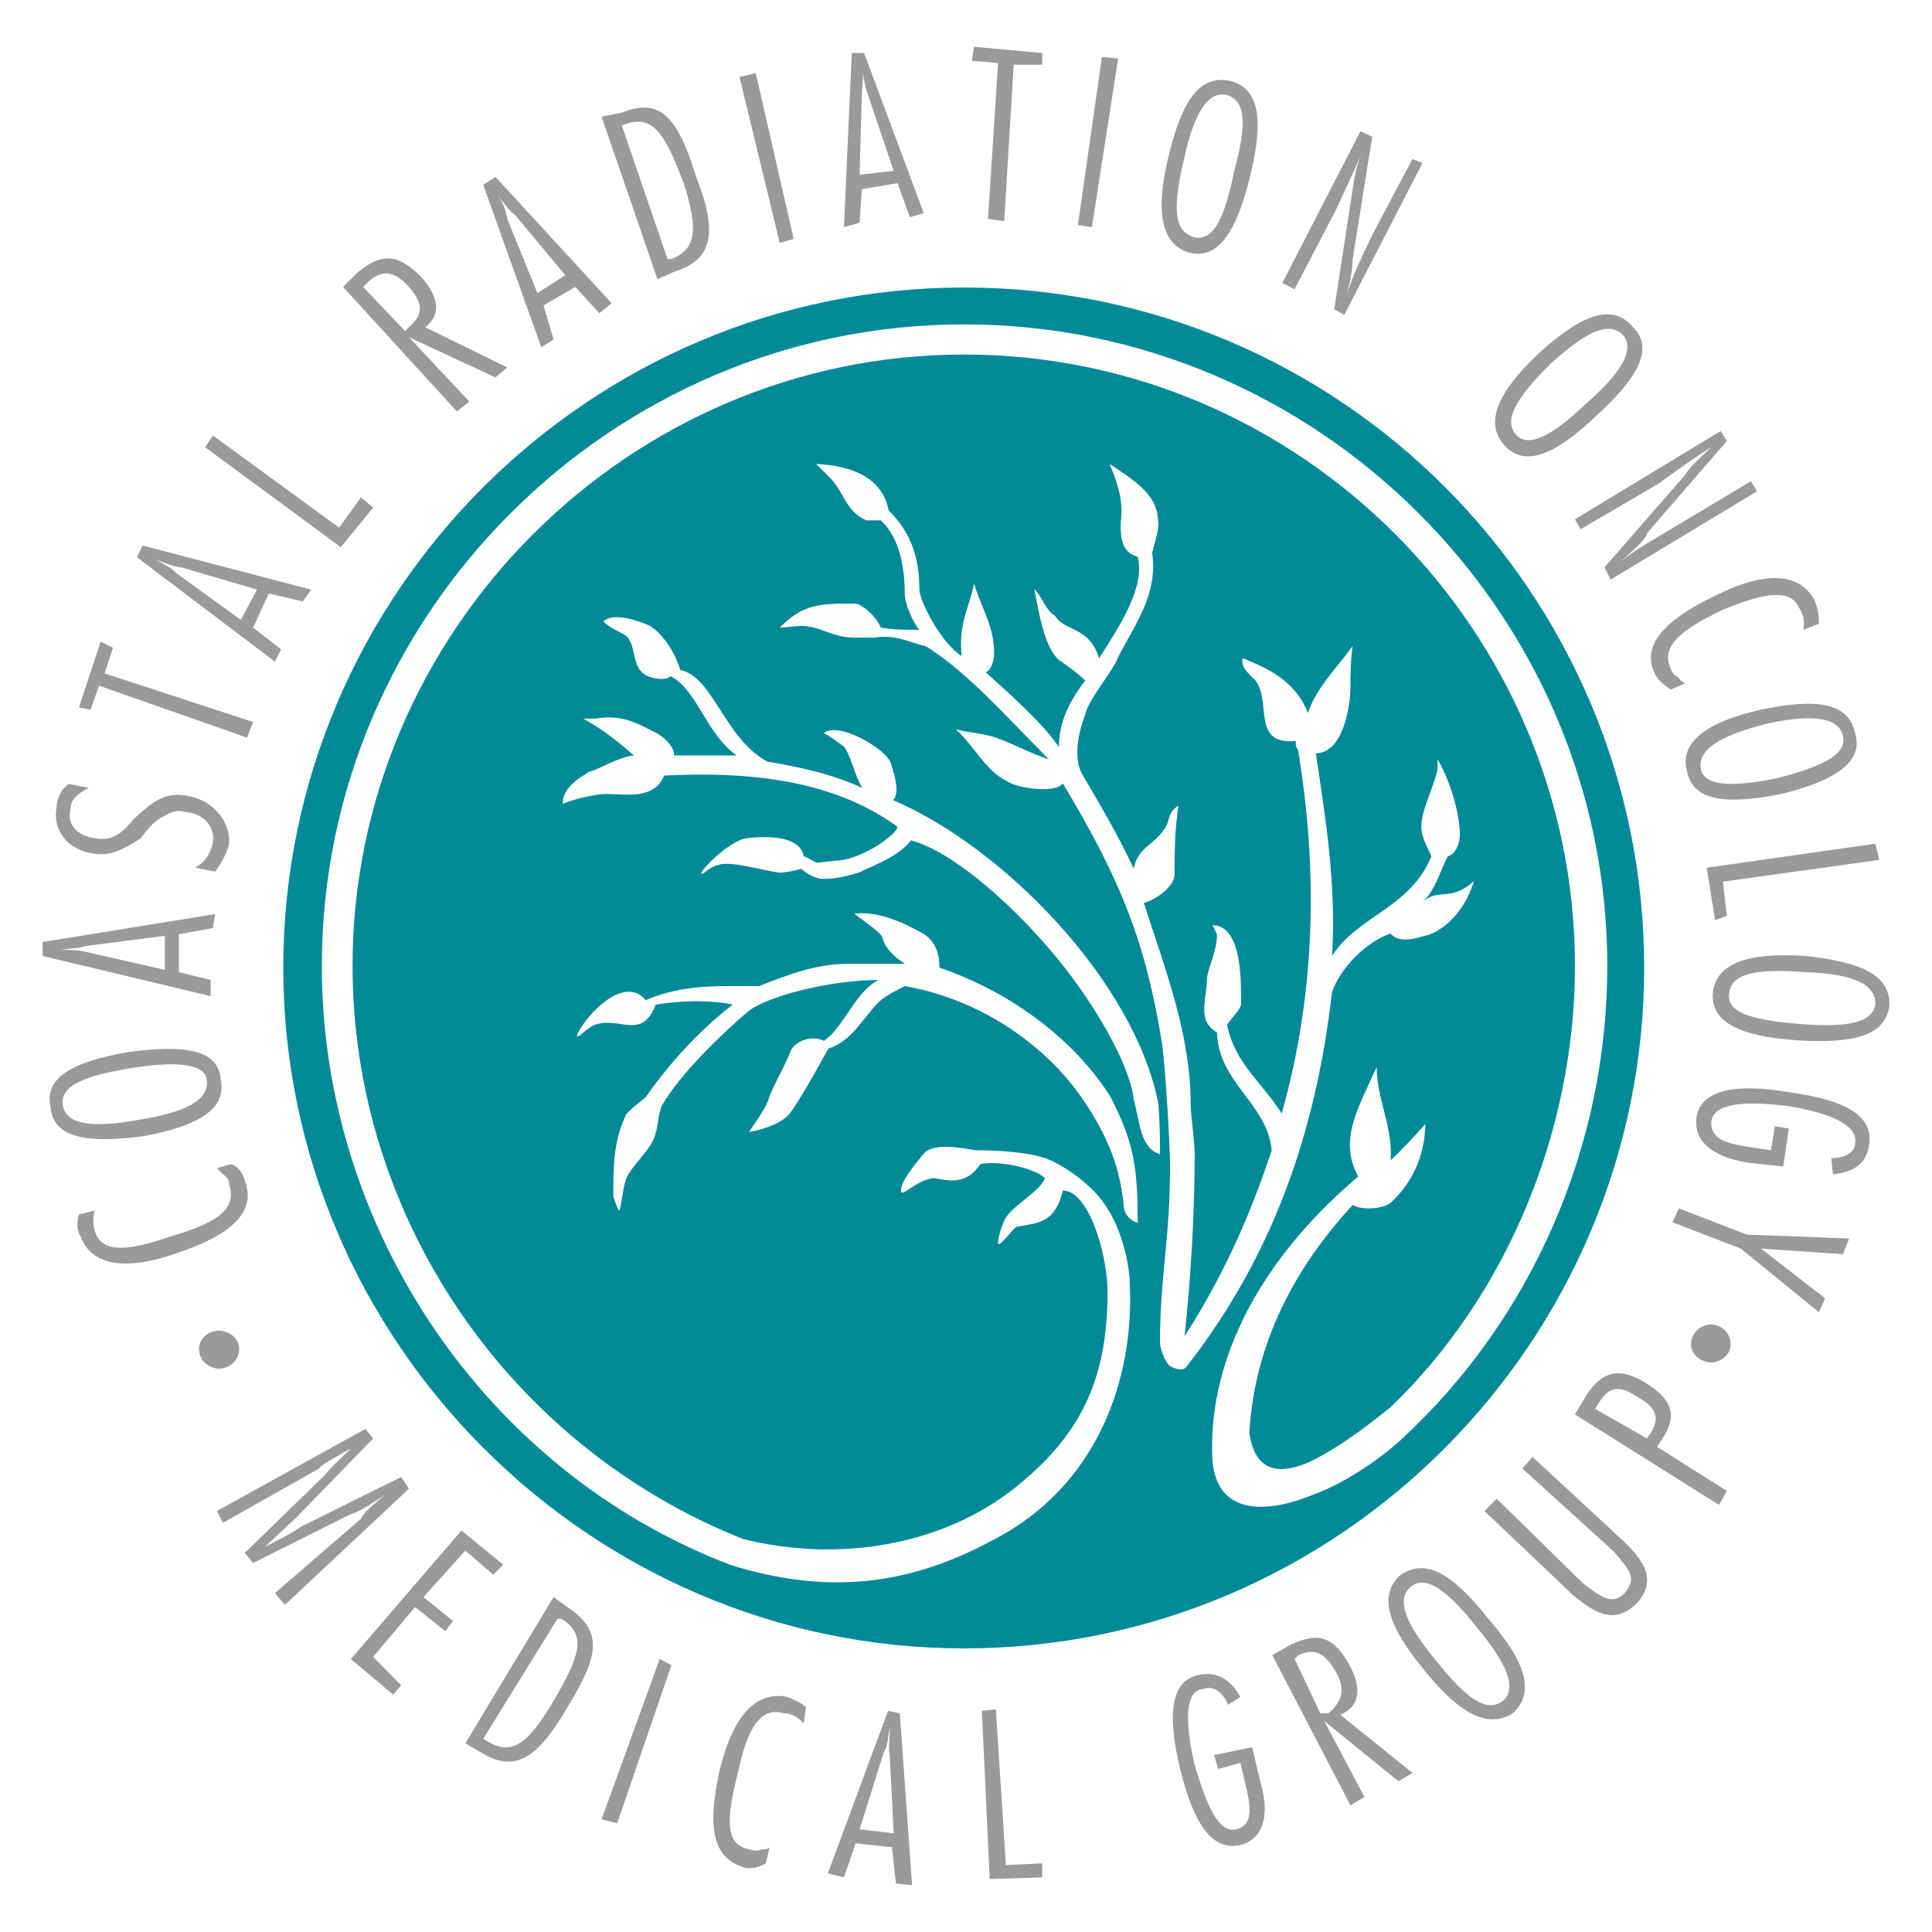 <svg xmlns="http://www.w3.org/2000/svg" width="2500" height="2500" viewBox="0 0 192.756 192.756"><g fill-rule="evenodd" clip-rule="evenodd"><path fill="#fff" d="M0 0h192.756v192.756H0V0z"/><path d="M96.179 164.461c-37.384 0-67.915-30.754-67.915-67.916 0-37.328 30.531-67.859 67.915-67.859 37.551 0 67.86 30.531 67.86 67.859 0 37.162-30.309 67.916-67.86 67.916zm-5.292-80.618c-1.226 1.615-3.622 2.451-5.237 3.231-1.393.39-2.229.612-3.622.612-.445 0-1.448-.39-2.061-1.002-.557.167-1.783.39-2.173.39-1.616-.223-5.07-1.226-6.073-.78-.39 0-1.226.557-1.449.78-1.393.835 2.229-3.231 4.29-3.455 1.616-.167 5.237-.39 5.627 1.838.39 0 1.003.613 1.393.613.223 0 1.616-.223 2.229-.223 2.841-.391 6.073-3.009 5.683-3.399-6.686-4.847-15.377-5.46-23.232-5.07-1.003 2.451-3.844 1.838-5.85 1.838-1.003 0-3.622.613-4.234 1.003-.223-1.616 2.005-2.841 2.618-3.231 1.003-.223 2.842-1.449 4.457-1.616-1.448-1.226-2.841-2.451-5.07-3.677h1.226c2.229-.39 3.844.223 5.627 1.226 1.003.39 2.229 1.448 2.229 2.451h6.24c-3.008-2.062-4.011-6.686-6.63-7.911-.39.445-1.449.223-1.449.223-2.618-.39-1.783-2.841-2.786-4.067-.223-.39-1.616-.78-2.452-1.615 1.226-1.17 4.68.445 4.68.445 1.17.78 2.396 2.396 3.009 4.402 3.231.613 4.457 6.908 8.691 9.137 3.231.557 6.24 1.17 9.471 2.619-.78-1.226-1.003-2.841-1.783-4.067-.223-.167-1.616-1.226-2.062-1.393 1.449-1.226 6.295 1.616 6.686 3.009.613 1.838.78 3.064.223 3.677 10.865 4.624 24.012 17.94 26.465 30.253.166 2.062.166 3.677.166 5.069-2.006-.612-2.006-3.231-2.619-5.459-.389-3.455-3.844-9.472-7.688-14.152-4.847-5.85-10.696-10.696-14.54-11.699zm25.683 52.315c-.445-.613-.836-1.616-.836-2.229 0-6.686 1.004-10.085 1.004-17.773 0-1.393-.391-8.858-.781-11.923-1.615-10.084-4.066-16.324-9.916-26.074-.779 1.059-4.625.446-5.461-.167-2.229-1.003-3.398-3.622-5.236-5.237 1.393.39 3.008.39 4.457 1.003 1.615.613 3.008 1.393 4.848 2.006-4.068-4.067-8.079-8.691-12.313-11.31-1.226-.223-3.064-1.226-5.07-.836H85.26c-2.229 0-3.454-1.17-5.292-1.17-.557 0-1.393.167-2.173.167 2.396-2.396 4.011-2.396 7.465-2.396.78 0 2.229 1.393 2.619 2.396 1.226.223 2.619.223 3.844.223-.835-1.003-1.448-2.841-1.448-3.455 0-2.396-.39-5.627-2.396-7.465H86.43c-2.172-1.003-2.172-2.841-3.621-4.234-.167-.223-1.226-1.226-1.393-1.393 3.622.167 6.63 1.393 7.243 4.624 2.452 2.452 3.064 5.07 3.064 7.856 0 1.226 2.229 5.46 4.234 6.686-.39-3.231.78-4.847 1.225-7.243.781 2.619 2.006 4.234 2.006 7.021 0 .445-.223 1.616-.836 1.838 2.451 2.229 5.684 5.07 7.299 7.465 0-2.229.779-4.234 2.619-6.63-.781-.835-2.619-2.061-2.619-2.061-1.393-1.17-2.006-4.625-2.451-7.076.836.836 1.059 2.062 2.062 2.674 1.002 1.615 3.398 1.002 4.4 4.234 1.615-2.619 4.68-6.908 3.844-10.14-2.229-.558-1.615-3.399-1.615-4.625 0-1.616-.613-3.231-1.17-4.624 3.008 2.005 4.848 3.231 4.848 6.017 0 .835-.447 2.062-.613 2.841.613 4.234-1.84 7.298-3.455 10.53-.389 1.17-3.008 4.234-3.23 5.627 0 0-1.615 3.845-.223 6.073 1.447 2.451 3.676 6.24 5.068 9.304.391-2.229 2.006-2.229 3.232-4.234.391-.836.223-1.449 1.227-2.062-.391 2.452-.391 5.07-.391 6.909 0 1.003-1.615 2.396-3.064 2.786 2.229 6.909 4.68 13.148 4.68 20.224 0 1.003.391 3.454.391 4.847 0 6.073-.391 12.313-1.004 18.163 4.012-6.24 6.631-12.312 8.691-18.553-.445-4.68-5.293-6.686-5.459-11.756-2.062-1.17-1.004-3.398-1.004-5.236 0-1.003 1.004-2.842 1.004-4.458 0-.167-.223-.557-.445-1.003 3.062 0 2.84 6.073 2.84 7.912 0 .39-.779 1.17-1.393 2.006.781 3.844 3.232 5.46 5.461 8.858 3.398-12.09 3.621-24.236 1.615-36.326-.223-.223-.223-.39-.223-.835-4.457.445-2.396-4.012-4.012-6.018-.613-.613-1.059-1.058-1.227-1.448 0 0-.223-.613 0-.78 2.842 1.17 5.238 2.396 6.463 5.46.781-2.451 2.842-4.457 4.457-6.686-.223 1.393-.223 3.231-.223 4.234 0 1.393-.611 6.463-3.453 6.463 1.002 6.686 2.061 13.148 1.615 20.224 2.619-4.067 7.688-4.68 9.918-9.917-.391-1.003-1.004-1.838-1.004-3.008 0-1.616 1.227-3.844 1.615-5.683v-1.003c1.227 2.005 2.229 5.459 2.229 7.465 0 1.003-.445 2.006-1.225 2.229-.836 1.616-1.227 3.455-2.619 4.625 1.783-1.616 2.842 0 5.238-2.173-.781 2.786-2.842 4.847-4.625 5.404-.445 0-2.619 1.058-3.678-.167-2.395.78-5.014 3.398-5.85 5.851-1.393 12.09-5.014 25.238-14.541 37.384-.389.558-1.614.001-1.782-.222zm23.233 7.465c-2.451 2.229-5.906 4.458-8.691 5.461-3.844 1.615-9.527 2.618-10.139-3.232-.559-9.304 4.066-19.61 14.541-28.469-2.006-3.622 0-6.854 1.838-10.92 0 3.231 1.615 5.85 1.393 9.304 1.059-1.003 2.229-2.229 3.455-3.621 0 2.618-1.004 5.627-3.455 7.855-.779.612-2.785.78-3.789.223-6.908 7.466-9.916 15.321-10.307 22.787.613 4.067 3.232 4.067 6.018 2.841 2.842-1.393 5.293-3.23 8.078-5.46 11.533-11.087 18.387-27.467 18.387-44.014 0-33.317-27.244-61.006-60.952-61.006-33.54 0-61.006 27.689-61.006 61.006 0 25.016 15.544 47.858 38.943 57.163 9.527 2.396 20.614.779 28.303-6.073 5.85-5.07 8.078-10.53 8.078-18.608 0-3.621-1.838-10.084-4.457-10.084-.779 3.231-2.396 3.231-4.625 3.621-.391.223-1.838 2.229-1.838 1.615 0-.779.613-2.396.836-2.618.779-1.17 3.398-2.618 3.844-3.844-1.227-1.171-5.07-1.783-6.463-1.394-1.616 2.452-3.844 1.394-4.68 1.394-1.838.223-3.231 2.062-3.231 1.226 0-1.003 1.616-2.842 2.229-3.622 1.003-1.226 3.844-.612 5.237-.39 2.229 0 5.07.167 6.908.78 1.783.612 5.014 2.841 6.24 5.069 1.225 1.783 2.229 5.237 2.229 7.689.389 9.081-3.064 19.945-13.762 25.405-8.691 4.68-16.77 5.293-26.018 2.451-24.458-9.304-40.838-33.54-40.838-59.781 0-35.155 28.915-64.015 64.07-64.015 35.323 0 64.182 28.86 64.182 64.015 0 17.941-7.465 35.156-20.558 47.246zm-27.69-23.399c-.391-3.845-1.615-6.908-4.066-10.529-4.012-5.851-10.697-10.085-17.773-11.311-.78.39-2.006 1.003-2.619 1.616-1.616 1.615-2.619 3.844-5.014 4.624-1.226 2.229-2.674 4.847-3.844 6.463-.613.835-2.452 1.615-4.067 1.838.835-1.226 1.838-2.618 2.005-3.454.446-1.17 1.616-3.231 2.062-4.401.39-1.226 2.228-1.839 3.398-1.226 2.062-1.393 3.064-4.847 5.46-6.072-4.457 0-10.697 1.448-12.925 3.063-2.396 2.006-6.853 6.24-8.691 9.472-.39.78-.39 2.229-.613 2.618-.167 1.616-2.618 3.454-3.008 4.848-.223.612-.39 2.229-.613 3.009-.167 0-.613-1.393-.613-1.393 0-3.01 0-5.461 1.226-8.079 0-.223 1.226-1.226 2.005-1.839 2.229-3.231 5.293-6.63 8.691-9.248-2.229-.446-4.847-.446-7.688 0-1.393 3.621-3.621 1.17-6.017 2.006-.836.223-1.839 1.615-1.839 1.002.836-1.838 4.624-6.072 6.853-3.454 3.845-1.615 7.299-1.393 11.311-1.393 3.064-1.226 5.85-2.229 8.914-2.229h5.627c-1.17-.78-2.006-1.616-2.229-2.619-.39-.78-2.786-2.229-2.786-2.396 2.396-.223 4.625.78 6.853 2.005 1.226.78 1.616 2.006 1.616 3.398 5.459 1.839 12.536 5.906 16.993 12.759 2.395 4.624 2.785 7.075 2.785 12.703-.001.002-1.394-.389-1.394-1.781z" fill="#008a98"/><path d="M36.455 142.565l-14.82 8.189.613 1.17 9.583-5.404c.223-.39 1.393-1.003 3.176-2.006-1.003 1.003-1.95 1.839-2.563 2.619l-8.022 7.8.836 1.003 9.582-4.792c1.17-.39 2.396-1.226 3.566-2.006-1.17 1.004-2.173 1.783-2.396 2.396l-8.58 7.41 1.003 1.17L40.8 148.526l-.78-1.17-9.973 4.958c-1.226.836-2.396 1.394-3.622 2.006 1.783-1.615 2.786-2.618 3.008-2.785l7.8-8.023-.778-.947zm9.582 10.14L35.006 165.52l4.234 3.565.78-.947-2.786-2.841 4.179-4.959 3.008 2.396.78-1.003-2.953-2.396 4.179-4.624 2.786 2.396 1.003-1.003-4.179-3.399zm9.193 6.63l-8.803 14.597 1.616.947c3.342 2.006 5.571.613 8.58-4.568 3.176-5.182 3.565-7.577 0-9.973l-1.393-1.003zm.39 2.173h.391c2.618 1.615 1.782 3.789-.78 8.189-2.396 4.012-4.011 5.627-6.63 4.012l-.39-.223 7.409-11.978zm4.401 20.001l1.56.39 5.404-15.767-1.169-.612-5.795 15.989zm16.38 4.401l.39-1.615c-.223.223-.39.223-.78.223-.446.167-.613.167-1.226 0-2.396-.445-2.396-2.842-1.169-7.633 1.002-4.791 2.396-6.574 4.568-5.961.78 0 1.393.39 2.005 1.002l.223-1.615c-.446-.391-1.226-.78-1.839-1.003-3.008-.612-5.404 1.616-6.797 7.41-1.17 5.404-.78 8.58 2.396 9.583.613.222 1.616 0 2.229-.391zm12.202-15.21l-6.017 16.213 1.615.39 1.17-3.398 3.621.391.39 3.621 1.616.167-1.226-17.159-1.169-.225zm-.446 4.179c.446-.78.446-1.56.613-2.562 0 1.393-.167 2.173 0 2.785l.39 7.8-3.398-.39 2.395-7.633zm9.806-4.179l.779 16.771 5.236-.168v-1.393l-3.621.167-1.002-15.544-1.392.167zm25.795-1.392c-1.004-1.783-2.396-2.618-4.234-2.173-2.562.557-3.176 3.565-1.783 9.359 1.393 5.628 3.232 8.19 6.018 7.578 2.172-.558 3.008-2.786 2.006-6.185l-.836-3.565-3.789.779.391 1.393 2.229-.612.613 2.618c.557 2.396.389 3.622-1.004 4.012-1.615.39-2.842-1.783-4.234-6.63-1.002-4.568-.779-7.187.836-7.354 1.004-.39 1.951.168 2.562 1.561l1.225-.781zm3.176-4.179l7.799 14.987 1.395-.836-4.012-7.577 7.41 6.018 1.393-.836-7.188-5.795c1.783-.779 2.229-2.395 1.002-4.791-1.615-3.008-3.176-3.565-6.016-2.173l-1.783 1.003zm2.228.391l.389-.391c1.783-.836 2.787 0 3.789 1.783 1.004 1.783.391 3.008-.779 4.012h-.836l-2.563-5.404zm12.981 1.169c3.566 4.4 6.352 5.794 8.803 4.234 2.174-2.006 1.393-5.015-2.451-9.416-3.789-4.791-6.352-5.962-8.746-4.401-2.229 2.006-1.395 5.014 2.394 9.583zm-1.393-8.357c1.393-1.226 3.566.167 6.574 4.012 3.176 3.788 4.012 6.184 2.619 7.354-1.615 1.227-3.621-.167-6.797-4.178-3.009-3.623-3.845-6.018-2.396-7.188zm7.354-7.577l8.803 8.357c2.619 2.229 4.402 2.785 6.408.835 1.783-2.005 1.17-3.844-1.393-6.239l-9.025-8.357-1.004 1.17 9.025 8.19c1.783 2.006 2.396 2.785 1.17 4.234-1.17 1.17-2.172.557-4.178-1.003l-8.58-8.413-1.226 1.226zm9.027-9.639l14.373 9.026.781-1.394-6.965-4.401.557-.836c1.449-2.172 1.004-3.788-1.393-5.348-2.785-1.839-4.568-1.449-6.184 1.002l-1.169 1.951zm2.006-.556l.389-.613c1.004-1.615 2.006-1.782 3.789-.612 1.783 1.002 2.395 2.006 1.393 3.621l-.391.557-5.18-2.953zm-136.11-24.404l-1.393.391.613.612c.39.224.613.613.613 1.003.78 2.396-1.003 3.789-5.794 5.182-4.624 1.615-7.02 1.615-7.633-.613-.167-.557-.167-1.17 0-1.949l-1.56.39c-.223.78-.223 1.56.167 2.173 1.003 2.786 4.234 3.621 9.806 1.615 5.181-1.782 7.8-4.011 6.574-7.187-.167-.614-.557-1.394-1.393-1.617zm-8.802-2.785c5.627-1.003 8.413-2.786 7.8-5.627-.167-2.953-3.398-3.566-9.193-2.786-5.794 1.003-8.357 2.618-7.8 5.404.223 3.009 3.231 3.788 9.193 3.009zm-7.967-3.176c-.223-1.839 2.005-2.842 6.797-3.621 4.792-.78 7.41-.391 7.577 1.17.223 2.006-2.005 3.23-6.964 4.011-4.625.836-7.188.391-7.41-1.56zm-2.006-14.82l16.77 4.012v-1.615l-3.176-.78v-3.789l3.398-.613.223-1.393-17.215 2.785v1.393zm4.401-.39c-1.003-.223-1.783-.223-2.619-.223 1.226-.167 2.006-.167 2.619-.391l7.8-1.002v3.399l-7.8-1.783zm10.809-8.413l2.005.391c.557-.78 1.17-1.783 1.393-2.786.167-2.173-1.616-4.401-4.234-4.792-2.173-.39-3.398.613-5.181 2.229-1.17 1.393-2.173 2.396-4.012 2.006-1.783-.223-2.786-1.449-2.396-2.841 0-1.003.613-1.56 1.838-2.173l-2.005-.39c-.836.557-1.226 1.56-1.226 2.396-.39 2.173 1.002 4.179 3.788 4.569 1.616.223 2.842-.39 4.625-1.56.613-.835 1.393-1.838 2.396-2.229.613-.39 1.17-.613 2.006-.39 2.005.167 3.008 1.616 2.786 3.009-.223 1.169-.781 2.004-1.783 2.561zM9.879 68.41l14.764 5.182.613-1.56-14.82-4.847.836-2.563-1.226-.612-2.173 6.574 1.17.223.836-2.397zm3.788-12.814l13.761 10.418.613-1.226-2.785-2.173 1.56-3.398 3.398.78.836-1.17-16.826-4.401-.557 1.17zm3.956 1.615c-.557-.613-1.393-1.003-2.172-1.393 1.17.39 2.005.78 2.618.78l7.577 2.229-1.616 3.008-6.407-4.624zm2.841-12.591l13.539 9.973 3.231-3.956-1.226-1.003-2.173 3.008-12.59-9.192-.781 1.17zm13.762-15.99l11.366 12.425 1.226-1.003-6.018-6.407 8.635 4.011 1.17-1.002-8.19-4.012c1.615-1.226 1.393-3.009-.39-5.015-2.396-2.396-4.012-2.396-6.407-.39l-1.392 1.393zm2.005 0l.613-.612c1.393-1.17 2.563-.947 3.956.612 1.448 1.616 1.448 2.786 0 4.012l-.39.39-4.179-4.402zM48.21 18.435l5.794 16.213 1.226-.78-1.003-3.398 3.176-1.839 2.396 2.619 1.226-1.003-11.589-12.593-1.226.781zm2.396 3.398c-.167-1.003-.39-1.56-1.003-2.396.835 1.003 1.226 1.616 1.782 2.005L56.4 27.46l-2.786 1.783-3.008-7.41zm9.415-10.196l5.571 16.213 1.783-.78c3.844-1.226 4.234-4.012 2.005-9.639-1.783-5.794-3.565-7.744-7.354-6.185l-2.005.391zm2.006.836h.167c3.009-1.226 4.179 1.003 6.018 5.794 1.393 4.401 1.393 6.575-1.226 7.578h-.39l-4.569-13.372zm15.767 11.756l1.393-.39-3.789-16.547-1.615.39 4.011 16.547zm7.187-18.943l-.78 17.382 1.561-.445.223-3.343 3.565-.613 1.226 3.399 1.393-.39-5.961-15.99h-1.227zm1.003 4.178c0-.78.223-1.783 0-2.619.223 1.226.39 2.006.613 2.619l2.563 7.577-3.398.39.222-7.967zm13.594-3.175l-1.004 15.544 1.617.223.947-15.6h2.84v-1.17l-6.797-.613-.222 1.393 2.619.223zm7.967 16.157l1.393.223 2.619-16.826-1.615-.167-2.397 16.77zm9.025-6.797c-1.393 5.794-.613 8.803 2.174 9.583 2.785.613 4.623-2.006 6.016-7.8 1.393-5.794.781-8.58-2.006-9.36-3.008-.613-4.791 1.782-6.184 7.577zm5.795-6.185c2.006.613 2.006 3.008.779 7.577-1.002 5.014-2.172 7.02-4.012 6.63-2.006-.613-2.172-2.841-1.002-7.8 1.003-4.624 2.395-6.797 4.235-6.407zm13.371 3.622l-7.801 15.154 1.227.613 4.178-8.023c.613-1.393 1.615-3.398 2.619-5.794-.613 1.393-.836 2.618-1.004 3.844l-1.838 11.979 1.004.557 7.799-15.154-1.002-.39-4.012 7.577c-.947 2.006-1.951 4.011-2.562 6.017.611-2.229.611-3.398.611-3.621l1.951-12.202-1.17-.557zm17.772 22.174c-4.178 3.956-5.404 6.964-3.398 9.193 2.006 2.172 5.016 1.002 9.193-3.009 4.402-4.012 5.627-6.797 3.621-8.803-2.006-2.395-5.014-1.392-9.416 2.619zm8.414-1.839c1.17 1.393 0 3.622-3.621 6.797-3.566 3.398-5.795 4.401-6.965 3.231-1.393-1.393-.223-3.622 3.398-7.188 3.567-3.23 5.795-4.233 7.188-2.84zm9.75 9.583l-14.541 8.803.557 1.003 7.799-4.569c1.395-1.003 3.01-2.229 5.238-3.621-1.004 1.002-2.006 1.783-2.619 2.786l-8.023 9.193.613 1.226 14.598-8.803-.613-1.003-7.354 4.401c-2.006 1.226-3.846 2.173-5.627 3.622 1.781-1.616 2.617-2.396 2.617-2.841l7.969-9.193-.614-1.004zM166.713 68.8l1.393-.613c-.223-.167-.391-.167-.613-.557-.389-.223-.611-.446-.779-.836-1.004-2.173.613-3.788 5.182-5.961 4.4-1.839 6.797-2.006 7.576-.223.445.613.613 1.393.445 2.229l1.561-.613c0-1.003-.166-1.616-.389-2.229-1.395-2.786-4.793-3.176-9.975-.557-5.014 2.396-7.408 4.958-6.016 7.744.222.613 1.002 1.226 1.615 1.616zm8.971 2.006c-5.572 1.226-8.191 3.398-7.355 6.184.557 2.786 3.566 3.398 9.359 2.229 5.795-1.393 8.191-3.399 7.41-6.017-.612-3.01-3.621-3.622-9.414-2.396zm8.189 2.618c.389 1.783-1.783 2.953-6.408 4.179-4.791 1.003-7.354.78-7.744-.78-.445-2.005 1.783-3.398 6.574-4.624 4.568-1.004 7.187-.614 7.578 1.225zm3.231 10.753l-16.824 2.396.834 5.237 1.172-.445-.391-3.399 15.6-2.173-.391-1.616zm-7.02 11.198c-5.795-.39-8.971.78-9.193 3.789-.166 2.785 2.619 4.234 8.414 4.624 5.961.39 8.803-.612 9.191-3.398.168-3.009-2.617-4.402-8.412-5.015zm7.02 4.792c-.223 1.782-2.617 2.396-7.41 2.006-5.014-.391-7.408-1.171-7.186-3.009.166-2.006 2.562-2.562 7.576-2.173 4.791.167 7.02 1.17 7.02 3.176zm-4.235 16.992c2.229-.223 3.398-1.17 3.621-3.009.391-2.785-2.229-4.4-8.021-5.181-5.795-1.003-8.748 0-9.193 2.396-.391 2.396 1.449 4.012 5.014 4.624l3.623.39.557-3.788-1.393-.223-.391 2.396-2.562-.391c-2.451-.389-3.398-1.002-3.398-2.395.166-1.783 2.785-2.229 7.744-1.616 4.623.78 6.797 2.006 6.629 3.622 0 1.002-1.002 1.56-2.395 1.56l.165 1.615zm-8.58 6.018l-6.797-2.619-.611 1.394 6.797 2.618 7.799 6.352.613-1.393-6.406-4.959 8.189.558.613-1.561-10.197-.39zM21.857 132.76c1.003 0 2.006.779 2.006 1.782 0 1.226-1.003 2.006-2.006 2.006s-2.005-.78-2.005-2.006c0-1.003 1.002-1.782 2.005-1.782zm148.868-.614c.947 0 1.949.78 1.949 2.006 0 1.003-1.002 1.783-1.949 1.783-1.004 0-2.006-.78-2.006-1.783 0-1.225 1.002-2.006 2.006-2.006z" fill="#989a9c"/></g></svg>